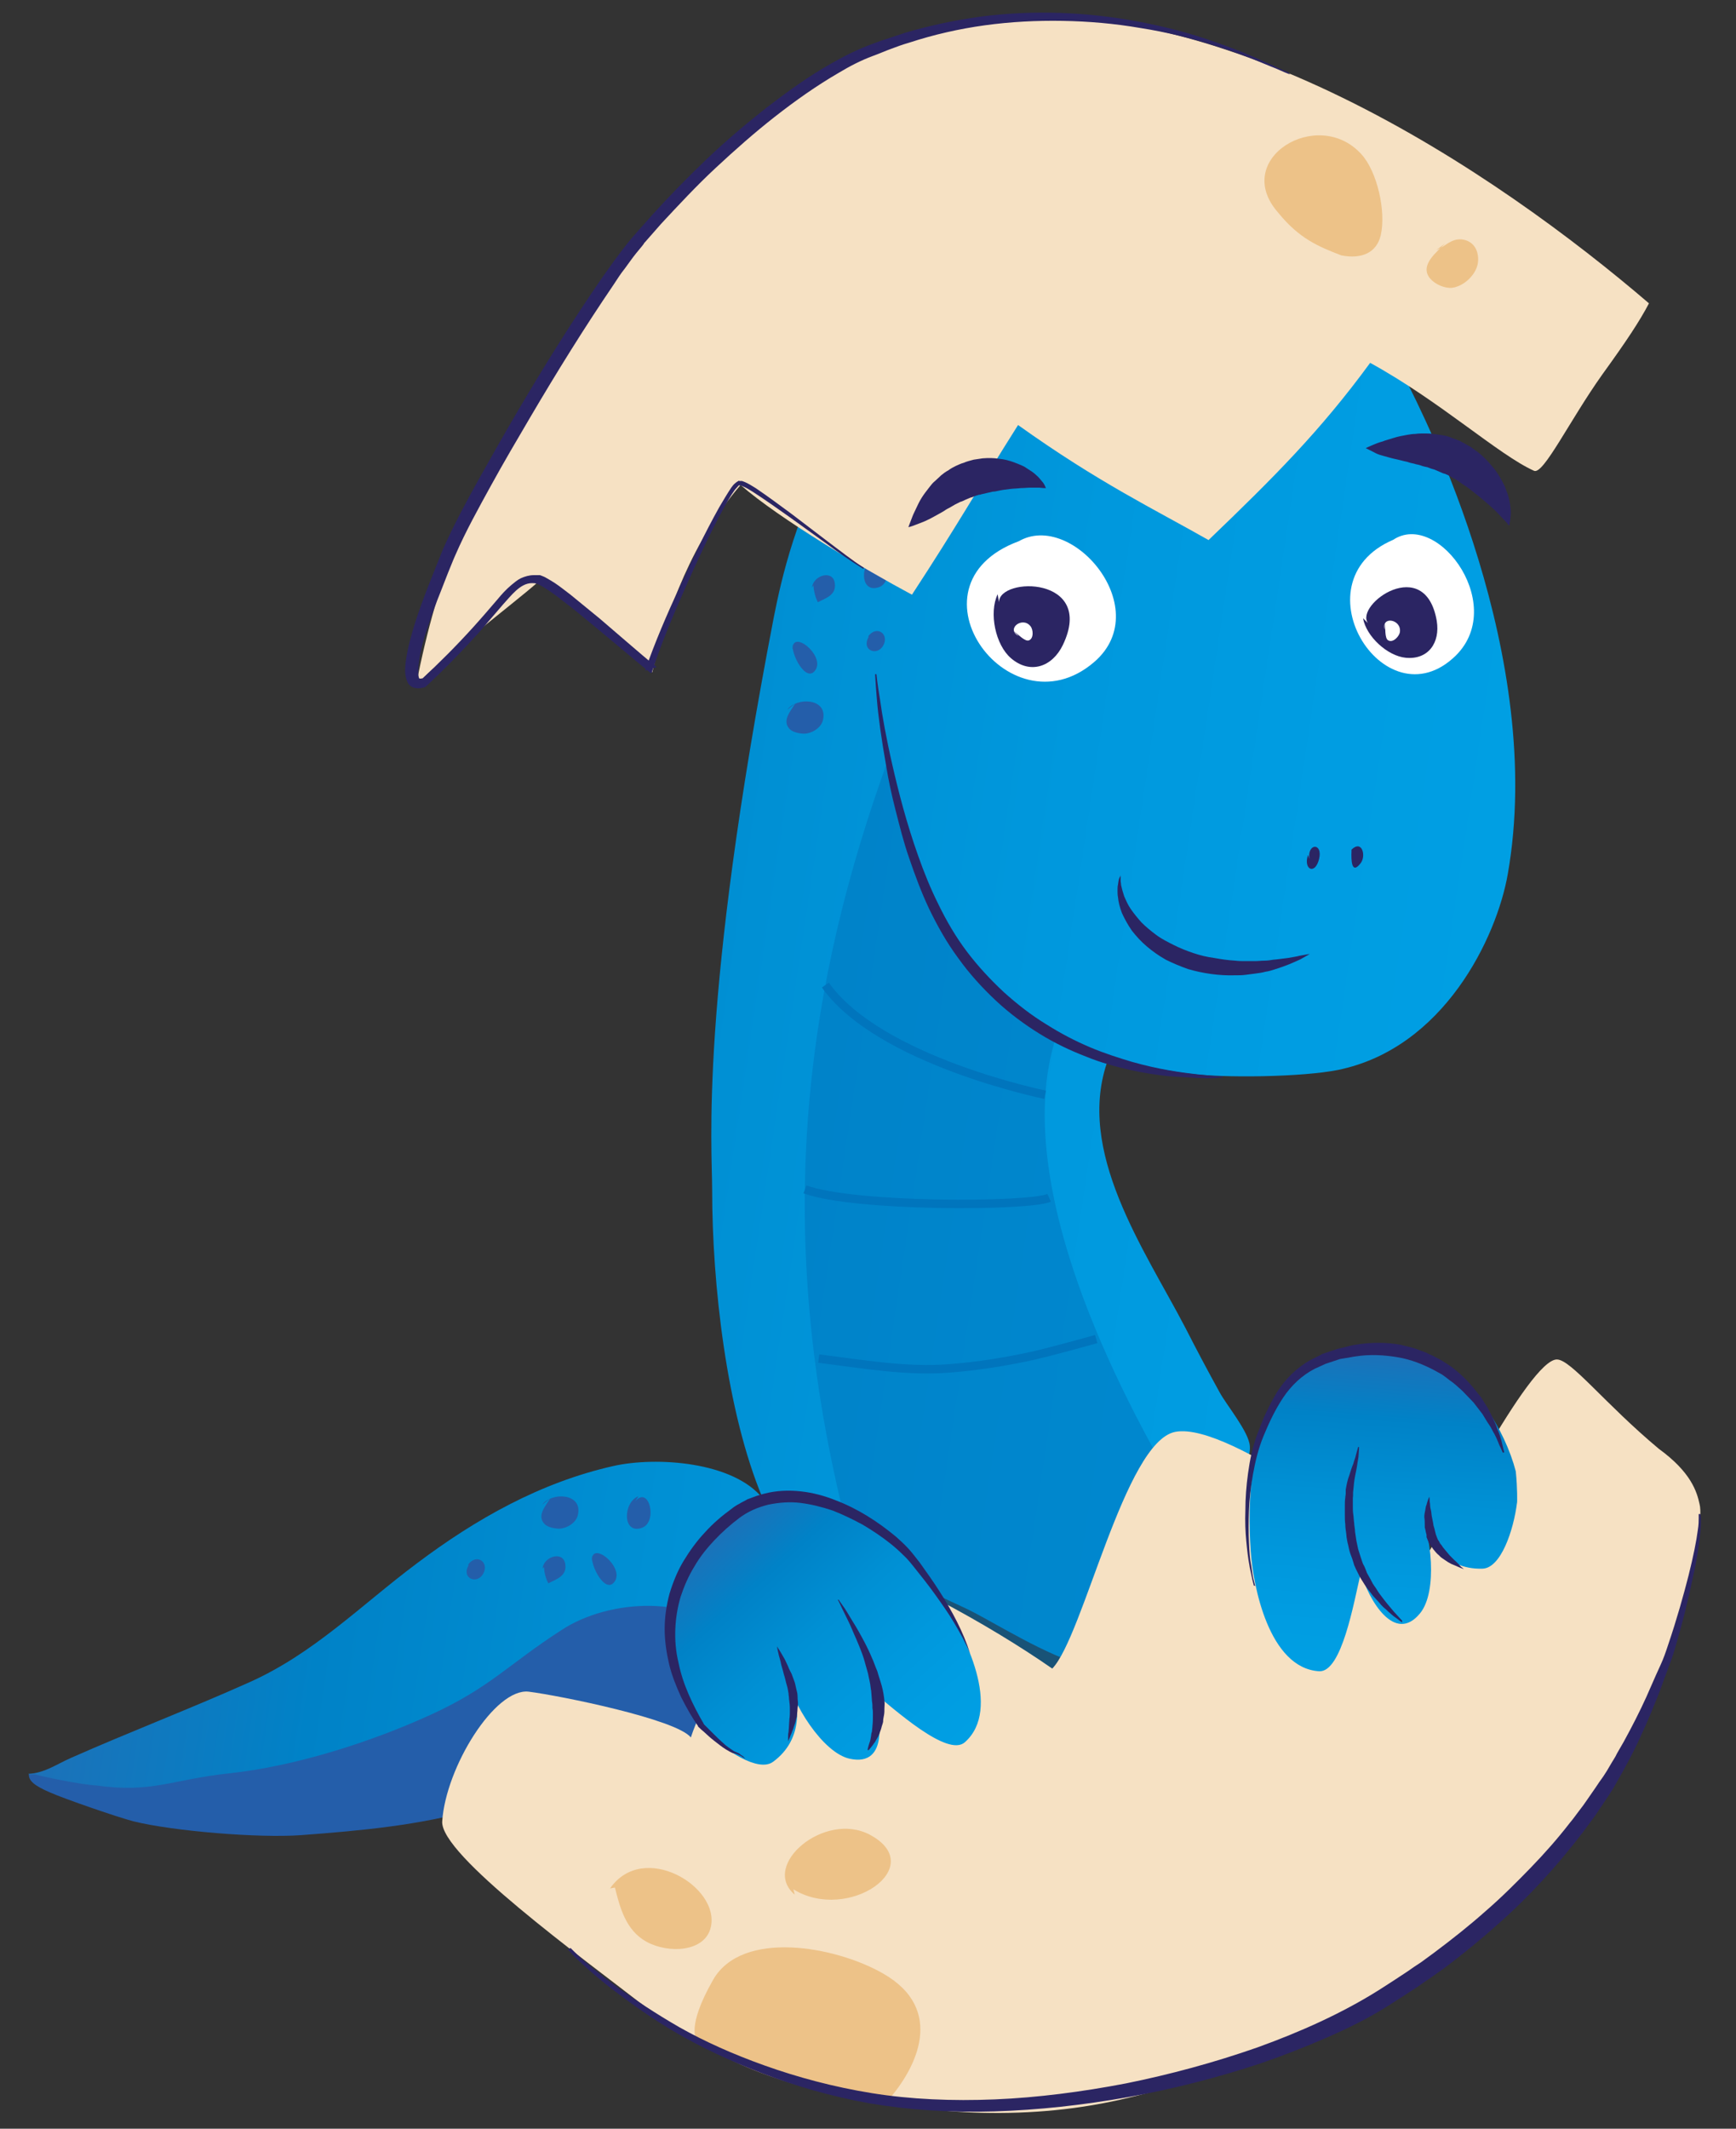 <?xml version="1.0" encoding="utf-8"?>
<!-- Generator: Adobe Illustrator 26.0.1, SVG Export Plug-In . SVG Version: 6.00 Build 0)  -->
<svg version="1.1" id="Layer_1" xmlns="http://www.w3.org/2000/svg" xmlns:xlink="http://www.w3.org/1999/xlink" x="0px" y="0px"
	 viewBox="0 0 391 479.3" style="enable-background:new 0 0 391 479.3;" xml:space="preserve">
<rect x="0" y="0" width="391" height="479.3" fill="#333333" stroke="none"/>
<style type="text/css">
	.st0{fill:none;}
	.st1{fill:url(#SVGID_1_);}
	.st2{opacity:0.5;fill:#0075BD;}
	.st3{fill:#245EAA;}
	.st4{fill:#F6E1C3;}
	.st5{fill:#EDC288;}
	.st6{fill:url(#SVGID_00000134939562320637799290000009651090880951928998_);}
	.st7{fill:url(#SVGID_00000125576875075740561590000009694049818477468305_);}
	.st8{fill:none;stroke:#0075BD;stroke-width:1.904;stroke-miterlimit:10;}
	.st9{fill:#2B2563;}
	.st10{fill:#FFFFFF;}
</style>
<g>
	<path class="st0" d="M276.6,252.8c-1.4,9.2-3.5,17-7.1,25.3c-0.9-0.1-0.1-0.6-0.5-1.2"/>
	<g>
		
			<linearGradient id="SVGID_1_" gradientUnits="userSpaceOnUse" x1="29.293" y1="237.782" x2="328.919" y2="237.782" gradientTransform="matrix(0.989 0.148 -0.148 0.989 40.374 -25.136)">
			<stop  offset="0" style="stop-color:#1D71B8"/>
			<stop  offset="0.201" style="stop-color:#0082C7"/>
			<stop  offset="0.441" style="stop-color:#0090D4"/>
			<stop  offset="0.662" style="stop-color:#0098DD"/>
			<stop  offset="0.855" style="stop-color:#009DE2"/>
			<stop  offset="1" style="stop-color:#009FE3"/>
		</linearGradient>
		<path class="st1" d="M241.9,53.1c-54,23.1-64.3,69.2-67.6,85.8c-16.8,87-13.9,119.2-13.9,129.1c0,21,3.2,49.9,11.4,69.4
			c-6.6-8.3-24-9.5-33.7-7.3c-16.4,3.7-30.9,11.9-44.2,21.9c-12.7,9.5-23.3,20.4-38,26.9c-13.2,5.9-26.8,11.1-39.9,16.9
			c-3.4,1.5-5.9,3.4-9.6,3.6c7,9.2,33.9,9.2,44,7.2c14.2-2.9,20.4-3.4,34.1-6.8c12.8-3.2,24.5-11.7,34.6-19.5
			c8.6-6.6,21.9-15.9,33.2-14.8c3.4,0.4,6.3,0.8,8.3,3.8c-2.3-8.6,7.8-21.9,16.6-24.6c4.7-1.4,11.7-0.5,15.6,0.2
			c7.7,1.4,7.1,4.9,12.4,10c4.3,4.2,9.4,5.6,14.8,8.5c8.7,4.7,18.8,11,28.7,12.8c14.3,2.6,16.1-11,19.8-20.8
			c1.8-4.7,3.2-9.5,4.9-14.1c1.8-4.7,8.5-10.5,8.1-15.7c-0.2-3.2-5.3-9.3-6.8-12.1c-2.6-4.7-5.2-9.6-7.7-14.5
			c-9.1-17.5-25-39.9-17.4-60.5c0,0,12.3,2.5,17.8,3.2c8.3,1.1,26.1,0.8,34-0.8c23.8-4.9,35.7-29.8,38.2-44.1
			c8.6-48.9-18.4-102.4-23.3-111.9C298.5,50.9,241.9,53.1,241.9,53.1z"/>
		<path class="st2" d="M200.3,170.3c4.6,38.6,24.3,58.3,37.4,61.9c2.5,0.7-19.1,28.6,32.6,112c4.8,7.7,26.5,21.4,26.5,30.6
			c-0.1,8.7-11.8,9.1-26.4,12.3c-11.9,2.7-18.1,1.9-24.8-4.6c-7.9-7.6-6,21.2-14.2,14.1c-7.9-6.9-29.6-7.1-41.5-56.1
			C173.9,274.7,181.7,221.2,200.3,170.3"/>
		<path class="st3" d="M7.7,399.5c1.9,0.5,10.2,2.3,13.9,2.5c12.6,1.8,17-1.3,29.9-2.7c15-1.6,31.9-7,45.5-13.2
			c13.5-6.2,17.4-11.3,29.5-19.1c11-7.2,29.7-7.7,37.5,1.3c6.5,7.5,9.1,23.8-4.2,26.3c-10.1,1.9-11.3-5.9-22.5-3.1
			c-6,1.5-5.3,3.5-9.3,7.5c-4,4-14.8,6.6-20.3,8.2c-13,3.8-26.5,5-39.9,6c-9.5,0.7-28.8-0.9-37.7-3.1c-3.5-0.9-15.4-5-18.8-6.5
			c-3.5-1.5-4.8-2.6-4.8-4"/>
		<path class="st4" d="M254.3,472.3c-44.2,10.8-90.3-5.9-108-19.7c-15.7-12.2-47.2-35-46.7-42.5c0.8-12.2,11.9-30.1,19.5-29.2
			c7.1,0.9,33.2,6.2,36.5,10.3c4.6-13.9,17.9-30,27.4-43.1c17.7,5.4,39.9,17.8,54,27.6c7-7.2,16.3-51.1,27.7-53.3
			c12.6-2.4,48.6,26.6,55.4,29.9c4.3-6.4,24.3-46.4,30.6-46.2c3.2,0.1,10.7,9.9,22.9,20.1c7.3,5.3,8.6,9.7,9.2,12.5
			c1.4,5.4-5.4,36.8-22,64.9C330.8,454.1,264.2,469.9,254.3,472.3"/>
		<path class="st5" d="M137.4,425.2c7.5-10.8,24.8-0.4,22.7,8.7c-1.3,5.7-9.6,6-14.5,3.3c-4.7-2.6-6-7.8-7.1-12.2"/>
		<path class="st5" d="M159.1,460.5c10.8,8.1,39.3,14.2,40.9,12.4c6.4-7.2,13.1-20.5-1.2-28.6c-10.7-6.1-31.7-9.9-38.2,1.5
			c-6.1,10.7-3.7,13.4-3.7,13.4"/>
		<path class="st5" d="M178.7,425.4c12.3,7.6,30.7-5.1,17.2-12.3c-10.2-5.4-24.7,6.9-16.9,13.5"/>
		
			<linearGradient id="SVGID_00000049906731189769435100000013811134807753354883_" gradientUnits="userSpaceOnUse" x1="-232.997" y1="376.068" x2="-160.488" y2="376.068" gradientTransform="matrix(0.674 0.739 -0.739 0.674 594.803 265.084)">
			<stop  offset="0" style="stop-color:#1D71B8"/>
			<stop  offset="0.201" style="stop-color:#0082C7"/>
			<stop  offset="0.441" style="stop-color:#0090D4"/>
			<stop  offset="0.662" style="stop-color:#0098DD"/>
			<stop  offset="0.855" style="stop-color:#009DE2"/>
			<stop  offset="1" style="stop-color:#009FE3"/>
		</linearGradient>
		<path style="fill:url(#SVGID_00000049906731189769435100000013811134807753354883_);" d="M158.7,389.6c4.6,4.6,12.1,9.5,15.4,7.1
			c7-5.1,6.3-13.7,3.1-19.5c1.1,6.2,8.1,17.5,14.2,18.8c8.8,1.9,7.2-9.5,4.8-15.4c5.4,4.4,17.2,15.1,21.1,11.7
			c8.5-7.5-0.1-24.4-4.5-30.8c-6.3-9.4-16.7-21.5-28.5-24.3c-9.6-2.2-24.5,7.2-29.6,15.2c-5.5,8.6-3.8,22.8,0.1,31.6
			C156.8,387.2,158.7,389.6,158.7,389.6z"/>
		
			<linearGradient id="SVGID_00000072963548219128700810000012379949916792805564_" gradientUnits="userSpaceOnUse" x1="-307.739" y1="443.653" x2="-235.231" y2="443.653" gradientTransform="matrix(-7.740000e-02 0.997 0.997 7.740000e-02 -151.986 577.377)">
			<stop  offset="0" style="stop-color:#1D71B8"/>
			<stop  offset="0.201" style="stop-color:#0082C7"/>
			<stop  offset="0.441" style="stop-color:#0090D4"/>
			<stop  offset="0.662" style="stop-color:#0098DD"/>
			<stop  offset="0.855" style="stop-color:#009DE2"/>
			<stop  offset="1" style="stop-color:#009FE3"/>
		</linearGradient>
		<path style="fill:url(#SVGID_00000072963548219128700810000012379949916792805564_);" d="M341.7,338.2c-0.8,6.5-3.7,14.9-7.8,15
			c-8.7,0.3-13.4-7-14.4-13.5c2.9,5.5,4.4,18.7,0.3,23.6c-5.7,6.9-11.5-3-13.3-9.2c-1.6,6.8-4.3,22.5-9.4,22.2
			c-11.3-0.7-14.9-19.3-15.4-27.1c-0.8-11.3-0.1-27.3,7.6-36.7c6.2-7.6,23.7-9.4,32.7-6.2c9.6,3.4,17,15.7,19.4,25
			C341.8,335.2,341.7,338.2,341.7,338.2z"/>
		<path class="st8" d="M181.3,267.8c11.3,4.1,50.6,3.9,55,1.9"/>
		<path class="st8" d="M184.4,305.9c9.7,1.2,19.8,3,29.5,2.2c6.4-0.5,12.7-1.5,19-2.9c3.5-0.8,10.8-2.8,14-3.7"/>
		<path class="st8" d="M185.9,221.8c12.1,17.1,49.5,24.7,49.5,24.7"/>
		<g>
			<path class="st9" d="M128.5,438.6c0,0,0.2,0.2,0.7,0.7c0.4,0.4,1.1,1.1,2,1.9c1.8,1.6,4.6,3.9,8.2,6.5c3.7,2.6,8.3,5.7,13.7,8.8
				c5.5,3.1,11.9,6,19.2,8.6c7.3,2.6,15.4,4.8,24.1,6.2c8.7,1.4,18.1,1.8,27.7,1.4c9.6-0.4,19.6-1.7,29.5-3.6
				c9.9-2,19.9-4.7,29.6-8.1c9.7-3.5,19.1-7.7,27.5-13c2.2-1.4,4.2-2.7,6.3-4.1c1-0.7,2-1.4,3.1-2.1c1-0.7,2-1.5,3-2.2
				c4-3,7.8-6,11.4-9.2c3.6-3.1,7-6.5,10.2-9.8c3.2-3.3,6.2-6.7,8.9-10.2c0.7-0.8,1.3-1.7,2-2.6c0.7-0.9,1.3-1.7,1.9-2.6
				c0.6-0.9,1.2-1.7,1.8-2.6c0.6-0.9,1.2-1.8,1.8-2.6c0.6-0.9,1.1-1.7,1.6-2.6c0.5-0.9,1.1-1.7,1.5-2.6c0.5-0.9,1-1.7,1.5-2.6
				c0.5-0.9,0.9-1.7,1.4-2.6c1.8-3.4,3.4-6.7,4.8-10c0.7-1.6,1.4-3.2,2.1-4.7c0.7-1.5,1.2-3,1.7-4.5c2-5.9,3.5-11.3,4.6-15.6
				c1.1-4.4,1.8-7.9,2.1-10.3c0.2-1.2,0.2-2.1,0.2-2.7c0-0.6,0-0.9,0-0.9l0.4,0c0,0,0,0.3,0.1,1c0,0.6,0,1.6-0.1,2.8
				c-0.2,2.4-0.7,6-1.7,10.4c-0.9,4.5-2.2,9.8-4,15.9c-0.4,1.5-1,3.1-1.6,4.7c-0.6,1.6-1.2,3.2-1.8,4.9c-1.3,3.3-2.7,6.8-4.4,10.4
				c-1.6,3.6-3.6,7.2-5.7,10.9c-0.5,0.9-1.1,1.8-1.7,2.7c-0.6,0.9-1.2,1.8-1.8,2.7c-0.6,0.9-1.2,1.8-1.9,2.7c-0.7,0.9-1.3,1.8-2,2.7
				c-5.5,7.2-11.9,14.3-19.3,20.8c-3.7,3.3-7.5,6.4-11.6,9.5c-1,0.7-2.1,1.5-3.1,2.2c-1,0.7-2.1,1.4-3.2,2.2
				c-2.1,1.4-4.3,2.8-6.5,4.2c-4.4,2.8-9.1,5.1-13.9,7.2c-4.8,2.1-9.7,4-14.6,5.7c-9.9,3.3-20.1,5.9-30.2,7.7
				c-10.1,1.8-20.2,2.9-30,3.2c-9.8,0.3-19.3-0.3-28.1-1.8c-8.9-1.6-17-4-24.3-6.8c-7.3-2.8-13.8-5.9-19.3-9.1
				c-5.5-3.2-10-6.5-13.6-9.2c-3.6-2.7-6.3-5.1-8.1-6.8c-0.9-0.8-1.6-1.5-2-2c-0.4-0.5-0.7-0.7-0.7-0.7L128.5,438.6z"/>
		</g>
	</g>
	<path class="st10" d="M314.9,121.1c-23.8,8.8-3.2,42.4,13,26.5c12-11.9-5.3-34.3-15.2-25.2"/>
	<path class="st9" d="M307,139.2c0.7,4.1,5.5,8.5,9.6,8.9c5.1,0.5,7.8-3.4,7-8.3c-2.6-15.1-18.5-3.7-15.5,0.5"/>
	<path class="st10" d="M311.9,140.4c0.2,0.8-0.1,3.4,0.8,3.8c1.1,0.6,2.5-1,2.6-1.9c0.4-2.9-4.3-3.7-3.4-0.5"/>
	<g>
		<path class="st9" d="M307.6,100.9c0,0,0.6-0.3,1.8-0.8c0.5-0.2,1.2-0.5,2-0.7c0.7-0.3,1.6-0.5,2.5-0.8c0.9-0.3,2-0.5,3.1-0.7
			c0.6-0.1,1.2-0.2,1.8-0.2c0.6-0.1,1.3-0.1,1.9-0.1c0.7,0,1.4,0,2.1,0.1c0.7,0.1,1.4,0.2,2.1,0.3c0.7,0.1,1.4,0.3,2.1,0.6l1.1,0.4
			l0.5,0.2l0.1,0l0.2,0.1l0.1,0.1l0.2,0.1c0.3,0.2,0.5,0.2,0.9,0.5c0.4,0.2,0.7,0.4,1.1,0.6c0.6,0.4,1.2,0.9,1.8,1.3
			c1.1,0.9,2.1,1.9,3,3c0.9,1,1.6,2.1,2.2,3.2c0.3,0.6,0.6,1.1,0.8,1.6c0.2,0.6,0.4,1.1,0.6,1.6c0.3,1,0.5,2,0.6,2.9
			c0.1,0.9,0.1,1.6,0,2.3c0,0.6-0.2,1.1-0.2,1.4c-0.1,0.3-0.1,0.5-0.1,0.5s-0.1-0.1-0.3-0.4c-0.2-0.3-0.5-0.6-0.9-1
			c-0.4-0.4-0.8-0.9-1.4-1.5c-0.5-0.5-1.1-1.1-1.8-1.7c-0.7-0.6-1.4-1.2-2.1-1.8c-0.8-0.6-1.6-1.3-2.4-1.9c-0.4-0.3-0.8-0.6-1.3-0.9
			c-0.4-0.3-0.9-0.6-1.3-0.9c-0.4-0.3-0.9-0.5-1.3-0.8c-0.2-0.1-0.4-0.2-0.6-0.3c-0.1-0.1-0.5-0.3-0.8-0.4l-0.2-0.1l-0.1-0.1l0,0
			l0,0c-0.1-0.1,0.1,0.1,0.1,0.1l0,0l-0.4-0.1l-0.7-0.3c-0.5-0.2-0.9-0.4-1.4-0.6c-0.5-0.1-1-0.3-1.5-0.5c-0.5-0.1-1-0.2-1.5-0.4
			c-0.5-0.2-1-0.2-1.5-0.4c-0.5-0.1-1-0.2-1.5-0.4c-1-0.2-2-0.5-3-0.7c-0.9-0.2-1.8-0.5-2.6-0.7c-0.8-0.2-1.5-0.5-2-0.8
			C308.2,101.2,307.6,100.9,307.6,100.9z"/>
	</g>
	<g>
		<path class="st9" d="M252.4,197c0,0,0,0.2,0,0.6c0,0.2,0,0.5,0,0.7c0,0.3,0.1,0.6,0.1,1c0.1,0.4,0.2,0.8,0.3,1.2
			c0.1,0.4,0.3,0.9,0.4,1.3c0.4,0.9,0.8,1.9,1.5,2.9c0.7,1,1.5,2,2.4,3c1,1,2.1,1.9,3.3,2.8c1.2,0.9,2.6,1.6,4,2.3
			c1.4,0.7,2.9,1.3,4.4,1.8c1.5,0.5,3.1,0.9,4.7,1.1c1.6,0.3,3.1,0.5,4.7,0.6c0.8,0.1,1.5,0.1,2.3,0.1c0.7,0,1.5,0,2.2,0
			c0.7,0,1.4-0.1,2.1-0.1c0.7,0,1.3-0.1,1.9-0.2c1.2-0.1,2.4-0.3,3.4-0.4c1-0.2,1.9-0.3,2.6-0.5c1.5-0.3,2.3-0.4,2.3-0.4
			s-0.7,0.4-2.1,1.2c-0.7,0.3-1.5,0.7-2.5,1.1c-1,0.4-2.1,0.8-3.4,1.2c-0.6,0.2-1.3,0.4-2,0.5c-0.7,0.2-1.4,0.3-2.2,0.4
			c-0.8,0.1-1.5,0.2-2.3,0.3c-0.8,0.1-1.6,0.1-2.5,0.1c-3.3,0.1-7-0.4-10.4-1.4c-1.7-0.6-3.4-1.3-5-2.1c-1.6-0.9-3-1.9-4.3-3
			c-1.3-1.1-2.4-2.3-3.4-3.6c-0.9-1.3-1.6-2.6-2.2-3.9c-0.5-1.3-0.8-2.5-0.9-3.6c-0.1-0.5-0.1-1.1-0.1-1.5c0-0.5,0-0.9,0.1-1.3
			c0.1-0.8,0.2-1.4,0.4-1.7C252.4,197.3,252.4,197,252.4,197z"/>
	</g>
	<g>
		<path class="st9" d="M275.4,242.6c0,0-0.5,0-1.5,0.1c-1,0.1-2.4,0.1-4.3,0c-1.8-0.1-4.1-0.2-6.6-0.4c-2.6-0.3-5.4-0.7-8.5-1.4
			c-3.1-0.7-6.5-1.6-9.9-3c-3.4-1.3-7-3-10.4-5.1c-3.4-2.1-6.8-4.6-9.9-7.5c-3.1-2.9-6-6.1-8.5-9.6c-2.6-3.5-4.7-7.3-6.5-11
			c-1.8-3.8-3.2-7.6-4.5-11.4c-1.3-3.7-2.2-7.4-3.1-10.9c-0.9-3.5-1.6-6.8-2.1-9.9c-1.1-6.2-1.8-11.3-2.1-15
			c-0.3-3.6-0.4-5.7-0.4-5.7l0.3,0c0,0,0.2,2.1,0.8,5.7c0.5,3.6,1.4,8.7,2.8,14.8c1.4,6.1,3.2,13.1,5.8,20.4c1.3,3.7,2.8,7.4,4.6,11
			c1.8,3.7,3.9,7.3,6.4,10.6c2.5,3.3,5.3,6.3,8.3,9.1c3,2.7,6.2,5.2,9.5,7.2c3.3,2.1,6.6,3.8,9.9,5.2c3.3,1.4,6.5,2.4,9.5,3.3
			c6,1.7,11.1,2.4,14.7,2.8c1.8,0.2,3.2,0.3,4.2,0.4c1,0.1,1.5,0.1,1.5,0.1L275.4,242.6z"/>
	</g>
	<path class="st10" d="M230.8,121.4c-28.7,9.2-3.8,44.3,15.6,27.7c14.5-12.4-6.4-35.9-18.3-26.3"/>
	<path class="st9" d="M224.7,133.8c-2,4.2-0.5,11.4,3,14.4c4.3,3.7,9.3,2,11.7-3c7.4-15.5-14.4-15.4-14.4-9.6"/>
	<path class="st10" d="M228.4,142.2c0.7,0.4,2.4,2.3,3.3,2c1.2-0.4,1-2.5,0.4-3.2c-1.8-2.3-5.6,0.6-2.7,2.2"/>
	<g>
		<path class="st9" d="M167.9,396l-0.7-0.4c-0.2-0.2-0.5-0.3-0.7-0.4c-0.2-0.1-0.5-0.2-0.7-0.3c-0.3-0.1-0.5-0.1-0.8-0.2
			c-0.5-0.2-1-0.5-1.5-0.8c-0.5-0.3-0.9-0.6-1.3-0.9c-0.9-0.7-1.7-1.3-2.5-2l-1.2-1.1l-0.6-0.5l-0.3-0.3c-0.1-0.1-0.1-0.1-0.2-0.2
			l0,0c0,0,0,0.1-0.1-0.1c-0.4-0.1,0.5-1.1,0.6-0.8c0.1,0,0.1,0,0.1,0l0,0c0,0,0.1,0.1,0.1,0.1l0,0l0.1,0.1l-0.8,0.7
			c-1.5-2.1-2.8-4.4-4-6.8c-1.1-2.4-2.1-4.9-2.7-7.4c-0.6-2.6-1-5.3-1-7.9c0-2.7,0.4-5.4,1.1-8c0.8-2.6,1.8-5.1,3.2-7.4
			c1.4-2.3,3-4.5,4.8-6.4c1.8-2,3.8-3.7,6-5.3c0.5-0.4,1.1-0.8,1.7-1.1c0.6-0.4,1.2-0.6,1.8-1c1.3-0.5,2.6-1,3.9-1.3
			c2.7-0.7,5.5-0.8,8.2-0.5c2.7,0.3,5.3,1,7.8,2c5,1.9,9.5,4.8,13.6,8.2c1,0.9,2,1.8,2.9,2.8c0.9,1,1.7,2.1,2.5,3.1
			c1.5,2.1,3,4.2,4.4,6.4c2.8,4.4,5.3,9,6.9,14c-1-2.4-2.3-4.7-3.6-6.9c-1.3-2.2-2.8-4.3-4.3-6.4c-1.5-2.1-3.1-4.1-4.7-6.1
			c-0.8-1-1.6-2-2.5-2.8c-0.9-0.9-1.8-1.7-2.8-2.5c-2-1.6-4.1-3-6.3-4.3c-2.2-1.2-4.5-2.3-6.8-3.2c-2.4-0.8-4.8-1.4-7.2-1.7
			c-2.4-0.3-4.9-0.1-7.3,0.4c-2.4,0.6-4.6,1.6-6.5,3c-2,1.5-3.9,3.2-5.6,5c-1.7,1.8-3.3,3.8-4.5,5.9c-1.3,2.1-2.3,4.4-3.1,6.8
			c-0.7,2.4-1.1,4.8-1.2,7.3c-0.1,2.5,0.1,5,0.7,7.5c0.5,2.5,1.3,4.9,2.3,7.2c1,2.3,2.2,4.6,3.5,6.8l2.1,3.5l-2.9-2.8l-0.1-0.1l0,0
			c0,0,0,0,0.1,0l0,0c0,0,0,0,0.1,0c0.1,0.3,1-0.7,0.6-0.7c-0.1-0.2-0.1-0.1-0.1-0.1h0l0.1,0.1l0.3,0.3l0.6,0.6l1.1,1.1
			c0.8,0.8,1.5,1.5,2.3,2.2c0.4,0.4,0.8,0.7,1.2,1c0.4,0.3,0.9,0.6,1.3,0.9c0.2,0.1,0.5,0.2,0.7,0.3c0.3,0.1,0.5,0.2,0.7,0.4
			c0.2,0.2,0.5,0.3,0.7,0.5L167.9,396z"/>
	</g>
	<g>
		<path class="st9" d="M188.9,360.2c0,0,0.3,0.5,0.9,1.3c0.6,0.8,1.3,2,2.2,3.5c0.9,1.4,1.9,3.2,2.9,5.1c0.5,1,1,2,1.4,3
			c0.5,1,0.8,2.1,1.3,3.2c0.3,1.1,0.7,2.2,1,3.3c0.3,1.1,0.5,2.3,0.6,3.4c0.1,0.6,0,1.1,0,1.6c0,0.5,0,1.1-0.1,1.6
			c-0.1,0.5-0.2,1-0.2,1.5c-0.1,0.5-0.3,0.9-0.4,1.4c-0.1,0.4-0.3,0.8-0.4,1.2c-0.2,0.4-0.3,0.7-0.5,1c-0.2,0.3-0.3,0.6-0.5,0.9
			c-0.2,0.3-0.4,0.5-0.5,0.7c-0.6,0.8-1,1.2-1,1.2l-0.2-0.1c0,0,0.1-0.6,0.4-1.5c0.2-0.5,0.3-1,0.4-1.7c0-0.3,0.1-0.7,0.2-1
			c0-0.4,0.1-0.8,0.1-1.2c0.1-0.8,0.1-1.7,0.1-2.6c0-0.5,0-0.9-0.1-1.4c0-0.5,0-1-0.1-1.5c-0.1-1-0.1-2-0.3-3.1
			c-0.1-1.1-0.4-2.1-0.6-3.2c-0.3-1.1-0.6-2.1-0.9-3.2c-0.3-1-0.7-2-1.1-3c-0.4-1-0.8-1.9-1.2-2.8c-0.4-0.9-0.7-1.7-1.1-2.5
			c-0.7-1.5-1.4-2.8-1.8-3.7c-0.4-0.9-0.7-1.4-0.7-1.4L188.9,360.2z"/>
	</g>
	<g>
		<path class="st9" d="M175,370.7c0,0,0.8,1.2,1.8,3c0.2,0.5,0.5,1,0.7,1.5c0.2,0.6,0.5,1.1,0.8,1.7c0.2,0.6,0.5,1.3,0.7,1.9
			c0.2,0.7,0.3,1.4,0.5,2.1c0.2,0.7,0.1,1.5,0.2,2.2c0.1,0.7-0.1,1.4-0.1,2.1c0,0.3-0.1,0.7-0.1,1c0,0.3-0.1,0.6-0.2,0.9
			c-0.1,0.6-0.3,1.2-0.5,1.7c-0.1,0.5-0.4,1-0.5,1.4c-0.2,0.4-0.3,0.7-0.4,1c-0.3,0.6-0.4,0.9-0.4,0.9s0-0.4,0-1
			c0-0.3,0-0.7,0.1-1.1c0-0.4,0.1-0.9,0.1-1.4c0-0.5,0.1-1.1,0.1-1.6c0.1-0.6,0.1-1.2,0.1-1.8c0-0.6,0-1.3-0.1-1.9
			c0-0.3-0.1-0.6-0.1-1c0-0.3-0.1-0.6-0.1-1c-0.1-0.6-0.2-1.3-0.4-1.9c-0.2-0.6-0.3-1.3-0.5-1.9c-0.2-0.6-0.3-1.2-0.5-1.8
			c-0.2-0.6-0.3-1.1-0.4-1.6C175.2,372.1,175,370.7,175,370.7z"/>
	</g>
	<g>
		<path class="st9" d="M282.4,357c0,0-0.1-0.4-0.3-1.2c-0.1-0.4-0.2-0.9-0.3-1.4c-0.1-0.6-0.3-1.2-0.4-2c-0.3-1.5-0.5-3.3-0.7-5.4
			c-0.2-2.1-0.3-4.4-0.2-7c0-2.6,0.2-5.4,0.6-8.3c0.4-2.9,1-6,2.2-9.1c0.3-0.8,0.6-1.5,0.9-2.3c0.3-0.8,0.6-1.5,1-2.3
			c0.7-1.5,1.5-3,2.4-4.5c1.8-2.9,4.5-5.6,7.6-7.3l2.4-1.2c0.1-0.1,0.1-0.1,0.4-0.2l0.3-0.1l0.6-0.2l1.2-0.4l1.2-0.4l1.3-0.3
			c0.9-0.2,1.7-0.5,2.6-0.6c3.5-0.6,7-0.6,10.3,0c0.8,0.2,1.6,0.4,2.4,0.6c0.8,0.2,1.6,0.5,2.3,0.8c0.4,0.1,0.8,0.3,1.1,0.4
			c0.4,0.2,0.7,0.4,1.1,0.5c0.7,0.4,1.4,0.7,2.1,1.1c0.6,0.4,1.3,0.8,1.9,1.2c0.6,0.4,1.2,0.9,1.7,1.3c1.1,0.9,2.1,1.9,3,2.9
			c0.9,1,1.6,2,2.4,2.9c0.6,1,1.3,2,1.8,2.9c0.5,1,0.9,1.8,1.3,2.7c0.4,0.8,0.6,1.6,0.9,2.3c0.6,1.4,0.8,2.6,1,3.4
			c0.2,0.8,0.3,1.2,0.3,1.2l-0.3,0.1c0,0-0.2-0.4-0.5-1.1c-0.4-0.7-0.7-1.8-1.4-3.1c-0.4-0.6-0.7-1.4-1.2-2.1
			c-0.5-0.7-1-1.6-1.5-2.4c-0.6-0.8-1.3-1.7-2-2.6c-0.8-0.8-1.6-1.7-2.5-2.6c-0.9-0.8-1.8-1.7-3-2.5c-0.5-0.4-1-0.8-1.6-1.2
			c-0.6-0.3-1.2-0.7-1.8-1c-2.5-1.3-5.2-2.4-8.2-2.9c-3-0.5-6.2-0.7-9.4-0.2c-0.8,0.1-1.6,0.3-2.4,0.4l-1.2,0.2l-1.2,0.4l-1.2,0.4
			l-0.6,0.2l-0.3,0.1c0,0-0.2,0.1-0.2,0.1l-2.2,1c-2.9,1.5-5.3,3.8-7.1,6.5c-1.8,2.7-3.2,5.7-4.4,8.6c-1.2,2.9-1.9,5.9-2.4,8.7
			c-0.5,2.9-0.8,5.6-0.9,8.2c-0.1,2.5-0.1,4.9,0,7c0.1,2.1,0.2,3.9,0.5,5.3c0.1,0.7,0.2,1.4,0.3,2c0.1,0.6,0.2,1.1,0.3,1.4
			c0.2,0.8,0.3,1.2,0.3,1.2L282.4,357z"/>
	</g>
	<g>
		<path class="st9" d="M315.8,365.3c0,0-0.6-0.4-1.5-1.1c-0.5-0.3-1-0.8-1.7-1.4c-0.3-0.3-0.6-0.6-1-0.9c-0.3-0.3-0.7-0.7-1-1.1
			c-0.4-0.4-0.7-0.8-1.1-1.2c-0.4-0.4-0.7-0.9-1.1-1.4c-0.8-0.9-1.4-2-2.1-3.1c-0.3-0.6-0.6-1.2-0.9-1.8c-0.1-0.3-0.3-0.6-0.4-0.9
			l-0.3-1c-0.2-0.7-0.5-1.3-0.7-2c-0.2-0.7-0.3-1.4-0.5-2.1c-0.1-0.4-0.1-0.7-0.2-1.1l-0.1-1c-0.1-0.7-0.2-1.3-0.2-2
			c-0.1-0.7-0.1-1.4-0.1-2.1c0-0.7,0-1.3,0-2c0-0.6,0-1.3,0.1-1.9c0-0.3,0.1-0.6,0.1-0.9l0-0.4l0-0.3l0-0.2c0.2-1.1,0.4-2.2,0.8-3.2
			c0.3-1,0.6-1.9,0.9-2.6c0.2-0.8,0.5-1.4,0.6-2c0.3-1.1,0.5-1.8,0.5-1.8l0.2,0c0,0,0,0.7-0.1,1.8c0,0.6-0.2,1.3-0.3,2.1
			c-0.1,0.8-0.3,1.7-0.5,2.7c-0.2,1-0.3,2.1-0.4,3.2c-0.1,0.5,0,1.1-0.1,1.7c0,0.6,0,1.2,0,1.8c0,0.6,0,1.3,0.1,1.9
			c0.1,0.6,0.1,1.3,0.2,1.9c0,0.6,0.2,1.3,0.2,2c0.1,0.7,0.2,1.3,0.3,2c0.1,0.6,0.3,1.3,0.4,1.9c0.2,0.6,0.4,1.3,0.6,1.9l0.3,0.9
			c0.1,0.3,0.2,0.6,0.4,0.9c0.3,0.6,0.5,1.2,0.7,1.7c0.3,0.5,0.6,1.1,0.9,1.6c0.1,0.3,0.3,0.5,0.4,0.8c0.2,0.2,0.3,0.5,0.5,0.7
			c0.3,0.5,0.6,0.9,0.9,1.4c0.3,0.4,0.6,0.8,0.9,1.2c0.6,0.8,1.2,1.5,1.7,2.1c0.5,0.6,1,1.2,1.4,1.6c0.8,0.9,1.2,1.3,1.2,1.3
			L315.8,365.3z"/>
	</g>
	<g>
		<path class="st9" d="M329.7,353.3c0,0-0.3-0.1-0.8-0.3c-0.5-0.2-1.2-0.5-2.1-0.9c-0.4-0.2-0.9-0.5-1.3-0.8c-0.4-0.3-1-0.6-1.4-1.1
			c-0.5-0.4-0.9-0.9-1.3-1.4c-0.2-0.3-0.4-0.6-0.6-0.8c-0.2-0.3-0.4-0.6-0.5-0.9l-0.4-1l0,0l0-0.1l0,0l0-0.1l0-0.1l0-0.2l-0.1-0.4
			c-0.1-0.3-0.1-0.6-0.2-0.9l-0.1-0.4l0-0.5c0-0.6,0-1.2-0.1-1.8c0-0.6,0.1-1.1,0.2-1.5c0.1-0.5,0.1-0.9,0.3-1.3
			c0.1-0.4,0.2-0.7,0.3-1c0.2-0.5,0.3-0.8,0.3-0.8s0.1,0.3,0.1,0.9c0,0.3,0.1,0.6,0.1,1c0,0.4,0.1,0.8,0.2,1.2
			c0.1,0.4,0.1,0.9,0.2,1.4c0.1,0.5,0.2,1,0.3,1.5c0,0.5,0.3,1.1,0.4,1.7c0.1,0.3,0.1,0.5,0.2,0.8l0.3,0.8c0.1,0.3,0.2,0.5,0.4,0.7
			c0.1,0.2,0.2,0.5,0.4,0.7c0.2,0.2,0.3,0.4,0.5,0.7c0.2,0.2,0.3,0.4,0.5,0.6c0.3,0.4,0.7,0.8,1,1.2c0.4,0.4,0.7,0.7,1,1
			c0.7,0.6,1.2,1.2,1.6,1.6C329.5,353.1,329.7,353.3,329.7,353.3z"/>
	</g>
	<path class="st9" d="M294.6,192.5c-1.1,3.3,1.6,4.6,2.5,0.9c0.9-3.7-2.7-3.6-2.2,0"/>
	<path class="st9" d="M304.4,191.6c-0.1,2.1,0,5.5,2.1,2.7c1.2-1.6,0.3-5.3-2.1-3"/>
	<path class="st3" d="M178.6,145.1c-0.6,1.9,3,9,5.1,5.7c2.1-3.3-5.5-9.4-5.2-4.4"/>
	<path class="st3" d="M197.2,125.1c-3.5,1.3-3.7,8.7,0.8,7.1c3.6-1.3,1.6-9.6-1.5-6"/>
	<path class="st3" d="M195.6,143.5c-1.6,2.9,1.9,4.3,3.3,1.9c1.5-2.6-1.4-4.7-3.3-2.2"/>
	<path class="st3" d="M183.2,131.8c0.1,1.3,0.4,2.6,1,3.8c1.7-0.9,4.3-1.6,3.8-4.4c-0.5-3-4.9-1.6-5.1,1.1"/>
	<path class="st3" d="M179.1,158.4c-1,1.7-3.1,3.9-1.2,5.8c0.7,0.7,2.3,1,3.3,1c1.8-0.1,3.9-1.4,4.2-3.3c0.9-4.7-5.9-5-8.1-2.1"/>
	<path class="st3" d="M133.4,350.3c-0.6,1.9,3,9,5.1,5.7c2.1-3.3-5.5-9.4-5.2-4.4"/>
	<path class="st3" d="M143.8,336.9c-3.5,1.3-3.7,8.7,0.8,7.1c3.6-1.3,1.6-9.6-1.5-6"/>
	<path class="st3" d="M105.5,352.5c-1.6,2.9,1.9,4.3,3.3,1.9c1.5-2.6-1.4-4.7-3.3-2.2"/>
	<path class="st3" d="M122.5,352.8c0.1,1.3,0.4,2.6,1,3.7c1.7-0.9,4.3-1.6,3.8-4.4c-0.5-3-4.9-1.6-5.1,1.1"/>
	<path class="st3" d="M123.9,337.4c-1,1.7-3.1,3.9-1.2,5.8c0.7,0.7,2.3,1,3.3,1c1.8-0.1,3.9-1.4,4.2-3.3c0.9-4.7-5.9-5-8.1-2.1"/>
	<g>
		<path class="st4" d="M371.4,68.3C337.8,39.5,273.2-5.2,215,5c-39.8,7-77.4,50.7-100.8,93.4c-7.6,13.9-15.5,29.9-20.5,56
			c4.4-5.2,22.1-18.6,27.3-23.2c8.4,3.7,19.7,14.9,25.9,20.2c3.4-14.3,9.1-29.6,19.9-42.2c8.7,7.6,28.1,19.1,38.6,24.7
			c10.4-15.9,14.3-23,23.9-38.2c18.2,13,30.6,18.9,42.9,25.9c14.7-14.1,25.2-24.6,36.4-39.9c15.7,8.6,28.9,20.7,36.9,24.3
			c2.1,1,8-11.3,15.4-21.7C366.4,76.7,369.3,72.3,371.4,68.3"/>
		<g>
			<path class="st9" d="M290.4,16.7c-1.4-0.5-2.7-1.2-4.1-1.7c-1.4-0.6-2.7-1.1-4.1-1.7c-2.8-1.1-5.5-2-8.3-2.9
				c-5.6-1.8-11.3-3.2-17.1-4.1c-5.8-1-11.6-1.5-17.5-1.6c-5.8-0.1-11.7,0.2-17.5,1c-5.8,0.8-11.5,2.1-17,3.9
				c-1.4,0.4-2.8,0.9-4.1,1.4c-1.4,0.5-2.7,1.1-4.1,1.6c-2.7,1-5.2,2.3-7.7,3.8c-5,2.9-9.8,6.3-14.4,9.9c-4.6,3.6-9,7.5-13.3,11.5
				c-4.3,4-8.3,8.3-12.3,12.6l-2.9,3.3l-0.7,0.8l-0.2,0.2l-0.1,0.2l-0.3,0.4l-1.4,1.7c-0.9,1.1-1.7,2.3-2.6,3.5
				c-0.9,1.1-1.7,2.4-2.5,3.6c-6.6,9.7-12.8,19.7-18.8,29.9c-3,5.1-6,10.2-8.8,15.3c-2.8,5.1-5.7,10.3-8,15.6
				c-0.6,1.3-1.1,2.7-1.7,4.1l-1.6,4.1c-1.1,2.7-2.1,5.5-3,8.2c-0.9,2.7-1.7,5.5-2,8.2c-0.1,0.7-0.1,1.3-0.1,1.9
				c0,0.6,0.1,1.1,0.2,1.3c0.1,0.1,0.1,0.1,0.1,0.1c0,0-0.1,0,0,0c0.1,0,0.6,0,1.1-0.2l-0.8,0.5c4.1-3.8,8-7.7,11.8-11.9
				c1.9-2.1,3.7-4.2,5.5-6.3c0.9-1.1,1.9-2.2,3.1-3.2c0.6-0.5,1.3-1.1,2.1-1.5c0.9-0.4,1.9-0.7,2.9-0.7c0.2,0,0.5,0,0.7,0l0.3,0
				l0.1,0l0,0l0.2,0l0,0l0.1,0c0.1,0,0.5,0.2,0.8,0.3c0.3,0.1,0.4,0.2,0.6,0.3c0.7,0.4,1.4,0.8,2,1.2c1.2,0.8,2.3,1.7,3.5,2.6
				c2.2,1.8,4.4,3.6,6.6,5.4l6.4,5.5c2.1,1.8,4.3,3.7,6.4,5.4l-2.6,0.8c2.2-6.4,4.9-12.6,7.7-18.7c2.8-6.1,5.7-12.2,9-18.1
				c0.9-1.5,1.7-2.9,2.7-4.4c0.3-0.4,0.5-0.7,1-1.1c0.1-0.1,0.3-0.2,0.6-0.4c-0.1,0,0.2-0.1,0.2,0l0,0l0,0c0,0,0.1,0,0.2,0
				c0.1,0,0.2,0,0.3,0l0.1,0c0.3,0.1,0.6,0.2,0.8,0.3c0.9,0.4,1.6,0.9,2.3,1.3c2.8,1.9,5.5,3.9,8.2,5.9l8,6.1c2.7,2,5.3,4.1,8.1,5.9
				l0,0c0.1,0,0.1,0.1,0,0.2c0,0.1-0.1,0.1-0.2,0c-2.9-1.8-5.6-3.7-8.3-5.7l-8.2-5.9c-2.7-1.9-5.5-3.9-8.3-5.7
				c-0.7-0.4-1.4-0.9-2.2-1.2c-0.2-0.1-0.4-0.2-0.6-0.2c-0.2-0.1-0.3,0-0.4,0.1c-0.3,0.3-0.5,0.6-0.8,0.9c-1,1.4-1.8,2.8-2.6,4.3
				c-3.2,5.9-6,12-8.7,18.1c-2.7,6.1-5.3,12.3-7.4,18.7c0,0.1-0.1,0.2-0.2,0.1c0,0,0,0-0.1,0c-2.2-1.8-4.4-3.6-6.5-5.4l-6.5-5.4
				c-2.2-1.8-4.3-3.6-6.6-5.3c-1.1-0.9-2.2-1.7-3.4-2.5c-0.6-0.4-1.2-0.8-1.8-1.1c-0.3-0.2-0.6-0.3-0.9-0.4c-0.3-0.1-0.7-0.1-1-0.1
				c-1.4,0-2.6,0.8-3.6,1.7c-1,0.9-1.9,2-2.9,3.1c-1.8,2.1-3.7,4.3-5.5,6.4c-3.8,4.2-7.7,8.2-11.9,12.1c0,0-0.1,0-0.1,0.1
				c-0.7,0.2-1.5,0.4-2.3,0.2c-0.8-0.1-1.5-0.7-1.8-1.5c-0.6-1.5-0.5-3-0.3-4.5c0.4-3,1.2-5.8,2.1-8.7c1.8-5.6,4.1-11.1,6.3-16.6
				c2.4-5.4,5.2-10.6,8.1-15.8c2.9-5.2,5.8-10.3,8.8-15.4c6-10.2,12.3-20.3,19-30c1.7-2.4,3.4-4.8,5.3-7.2c1.8-2.3,3.9-4.5,5.8-6.7
				c4-4.4,8.1-8.6,12.4-12.7c4.3-4.1,8.8-7.9,13.5-11.6c4.7-3.6,9.5-7.1,14.7-10c2.6-1.5,5.2-2.8,8-3.9c1.4-0.5,2.8-1.1,4.2-1.5
				c1.4-0.5,2.8-0.9,4.2-1.4c5.7-1.7,11.5-2.9,17.4-3.7c11.8-1.5,23.8-1,35.4,1.2c5.8,1.1,11.6,2.6,17.2,4.6c2.8,1,5.6,2,8.3,3.2
				c1.4,0.6,2.7,1.2,4.1,1.8c1.3,0.6,2.7,1.3,4,1.8l0,0c0.1,0,0.1,0.1,0.1,0.2C290.6,16.7,290.5,16.8,290.4,16.7z"/>
		</g>
	</g>
	<g>
		<path class="st9" d="M204.6,118.7c0,0,0.2-0.6,0.6-1.6c0.2-0.5,0.4-1.1,0.7-1.7c0.3-0.6,0.6-1.3,1-2.1c0.4-0.8,0.9-1.6,1.5-2.4
			c0.3-0.4,0.6-0.8,1-1.3c0.3-0.4,0.7-0.9,1.2-1.3c0.4-0.4,0.9-0.8,1.4-1.3c0.5-0.4,1-0.8,1.6-1.1c0.5-0.4,1.1-0.7,1.7-1l0.9-0.4
			l0.5-0.2l0.1,0l0.2-0.1l0.1,0l0.2-0.1c0.3-0.1,0.5-0.2,0.9-0.3c0.4-0.1,0.7-0.2,1.1-0.3c0.7-0.1,1.3-0.2,2-0.3
			c1.3-0.1,2.5-0.1,3.7,0.1c1.2,0.1,2.3,0.4,3.4,0.8c0.5,0.2,1,0.4,1.5,0.6c0.5,0.2,0.9,0.4,1.3,0.7c0.8,0.5,1.6,1,2.1,1.5
			c0.6,0.5,1,1,1.4,1.5c0.4,0.4,0.6,0.9,0.7,1.1c0.1,0.3,0.2,0.4,0.2,0.4s-0.2,0-0.5,0c-0.3,0-0.7-0.1-1.2-0.1c-0.5,0-1.1,0-1.8,0
			c-0.7,0-1.4,0.1-2.2,0.1c-0.8,0.1-1.6,0.1-2.4,0.2c-0.8,0.1-1.7,0.2-2.6,0.4c-0.4,0.1-0.9,0.2-1.3,0.2c-0.4,0.1-0.9,0.2-1.3,0.3
			c-0.4,0.1-0.9,0.2-1.3,0.3c-0.2,0.1-0.3,0.1-0.5,0.1c-0.1,0-0.5,0.2-0.7,0.2l-0.2,0.1l-0.1,0l0,0l0,0c-0.1,0,0.2-0.1,0.1,0l0,0
			l-0.3,0.1c-0.2,0.1-0.4,0.2-0.6,0.2c-0.4,0.2-0.8,0.3-1.2,0.5c-0.4,0.2-0.8,0.4-1.2,0.5c-0.4,0.2-0.8,0.4-1.2,0.6
			c-0.4,0.2-0.8,0.5-1.2,0.7c-0.4,0.2-0.8,0.4-1.2,0.7c-0.8,0.5-1.6,0.9-2.3,1.3c-0.7,0.4-1.5,0.8-2.2,1.1c-0.7,0.3-1.3,0.5-1.8,0.7
			C205.2,118.6,204.6,118.7,204.6,118.7z"/>
	</g>
	<path class="st5" d="M287.9,47.9c4.7,5.8,9,7.6,14.2,9.6c4.6,0.9,8-0.6,8.9-4.6c1.2-5.3-0.8-14.3-4.4-18.2
		C296.8,23.9,277.2,35.8,287.9,47.9"/>
	<path class="st5" d="M325.5,54.8c-1.8,1.9-5.9,4.9-3.4,7.9c1.1,1.3,3.3,2.3,5,2.1c2.8-0.4,5.6-3.2,5.8-5.9c0.2-2.5-1-4.7-3.7-5
		c-2.4-0.2-3.7,1.6-5.7,2.4"/>
</g>
</svg>
